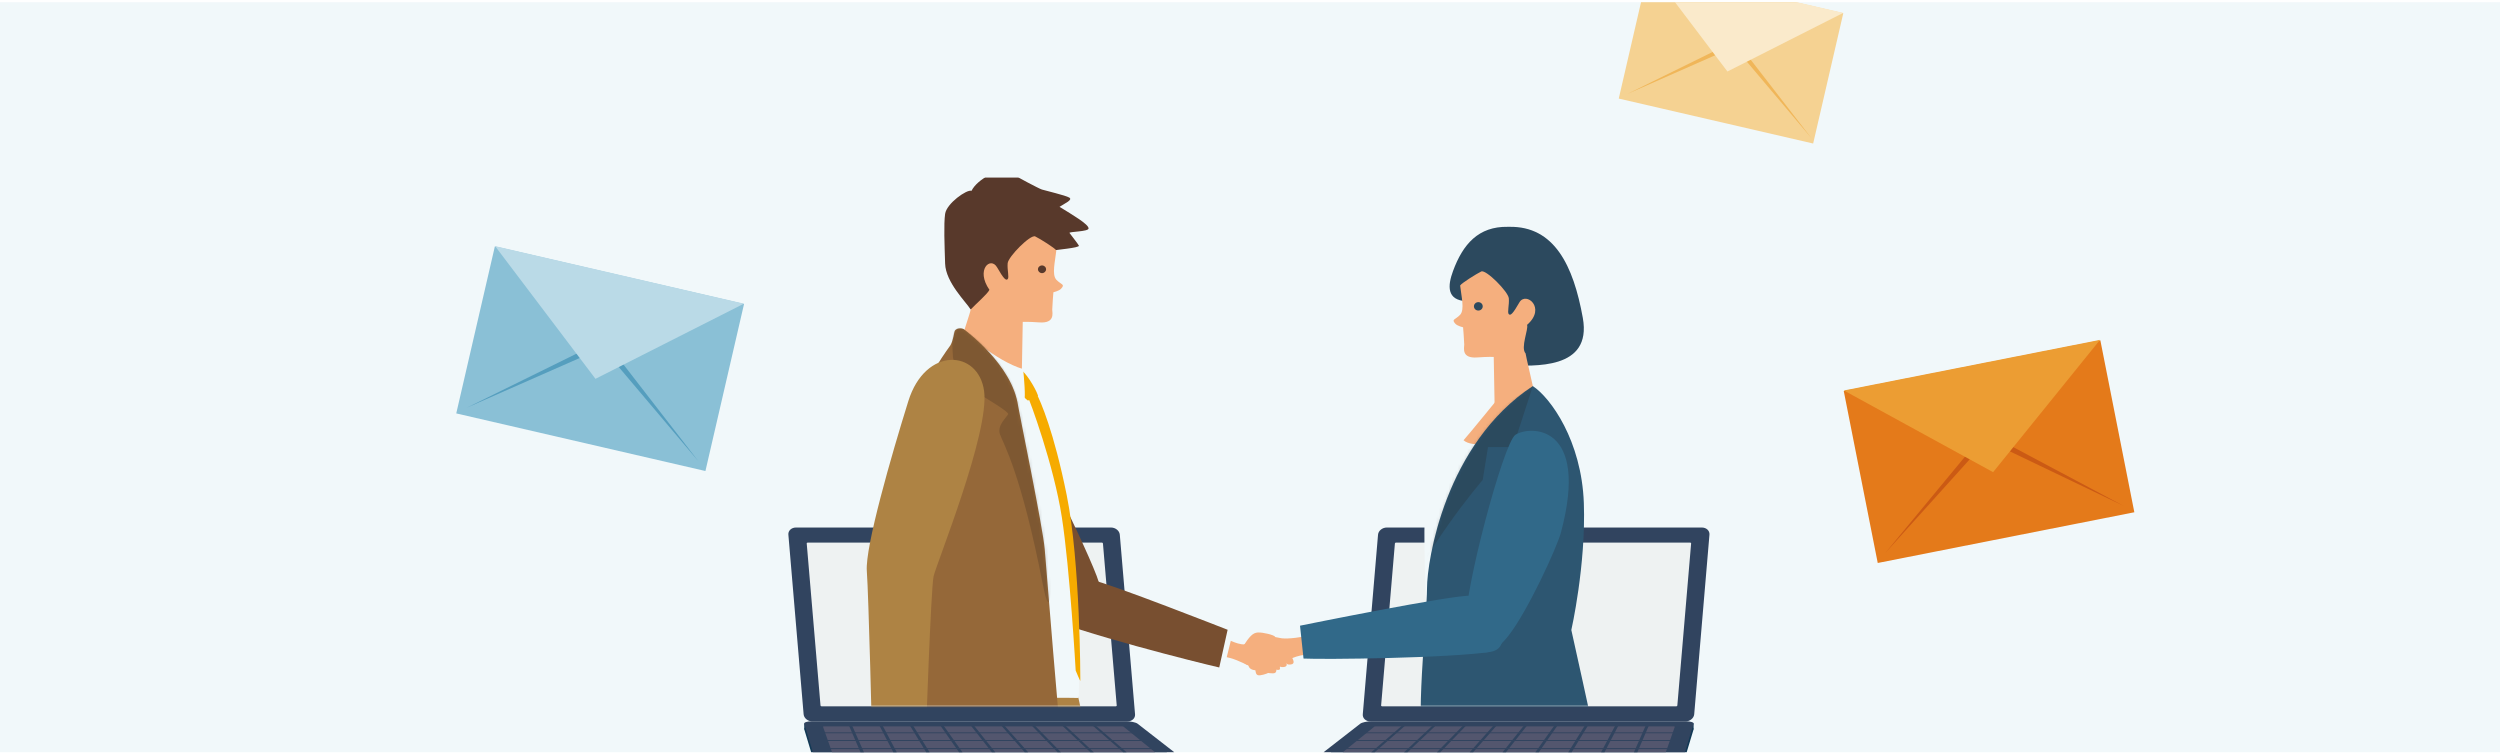 <svg width="800" height="241" viewBox="0 0 800 241" fill="none" xmlns="http://www.w3.org/2000/svg">
<g clip-path="url(#clip0_6239_5070)">
<rect width="800" height="240" transform="translate(0 0.705)" fill="#F1F8FA"/>
<g clip-path="url(#clip1_6239_5070)">
<path d="M438.537 230.856H539.319C540.776 230.856 542.037 229.826 542.148 228.57L547.027 171.091C547.139 169.823 546.039 168.805 544.581 168.805H443.8C442.342 168.805 441.082 169.835 440.971 171.091L436.091 228.57C435.98 229.837 437.08 230.856 438.537 230.856Z" fill="#31445F"/>
<path d="M536.749 225.754L541.159 173.899C541.172 173.752 541.036 173.628 540.863 173.628H446.703C446.53 173.628 446.382 173.752 446.37 173.899L441.959 225.754C441.947 225.901 442.083 226.025 442.256 226.025H536.416C536.589 226.025 536.737 225.901 536.749 225.754Z" fill="#EEF2F2"/>
<path d="M541.949 233.39V231.375L540.442 233.028L541.949 233.39Z" fill="#123955"/>
<path d="M406.604 258.219H531.204C533.007 258.219 534.613 257.709 534.811 257.076L541.951 233.389C542.075 232.97 541 232.631 539.542 232.631H438.897C437.439 232.631 435.833 232.97 435.29 233.389L404.813 257.076C404.01 257.709 404.813 258.219 406.604 258.219Z" fill="#123955"/>
<path d="M406.604 256.411H531.204C533.007 256.411 534.613 255.901 534.811 255.267L541.951 231.581C542.075 231.162 541 230.823 539.542 230.823H438.897C437.439 230.823 435.833 231.162 435.29 231.581L404.813 255.267C404.01 255.901 404.813 256.411 406.604 256.411Z" fill="#31445F"/>
<path d="M531.572 244.898L535.945 232.54C535.945 232.54 535.834 232.45 535.661 232.45H440.204C440.031 232.45 439.834 232.495 439.772 232.54L424.528 244.898C424.453 244.966 424.54 245.012 424.738 245.012H531.177C531.374 245.012 531.547 244.955 531.572 244.898Z" fill="#53566E"/>
<path d="M433.426 234.647H538.964L539.062 234.342H433.809L433.426 234.647Z" fill="#31445F"/>
<path d="M430.274 237.125H538.171L538.27 236.809H430.681L430.274 237.125Z" fill="#31445F"/>
<path d="M426.987 239.716H537.343L537.441 239.377H427.407L426.987 239.716Z" fill="#31445F"/>
<path d="M516.601 254.916H517.824L527.793 231.818H526.78L516.601 254.916Z" fill="#31445F"/>
<path d="M504.814 254.916H506.05L518.082 231.818H517.069L504.814 254.916Z" fill="#31445F"/>
<path d="M493.04 254.916H494.263L508.371 231.818H507.358L493.04 254.916Z" fill="#31445F"/>
<path d="M481.254 254.916H482.49L498.648 231.818H497.635L481.254 254.916Z" fill="#31445F"/>
<path d="M469.484 254.916H470.707L488.941 231.818H487.928L469.484 254.916Z" fill="#31445F"/>
<path d="M457.698 254.916H458.933L479.23 231.818H478.217L457.698 254.916Z" fill="#31445F"/>
<path d="M445.924 254.916H447.147L469.52 231.818H468.507L445.924 254.916Z" fill="#31445F"/>
<path d="M434.15 254.916H435.373L459.809 231.818H458.796L434.15 254.916Z" fill="#31445F"/>
<path d="M422.368 254.916H423.603L450.102 231.818H449.089L422.368 254.916Z" fill="#31445F"/>
<path d="M360.769 230.856H259.988C258.53 230.856 257.27 229.826 257.159 228.57L252.279 171.091C252.168 169.823 253.267 168.805 254.725 168.805H355.506C356.964 168.805 358.224 169.835 358.335 171.091L363.215 228.57C363.326 229.837 362.227 230.856 360.769 230.856Z" fill="#31445F"/>
<path d="M262.561 225.754L258.151 173.899C258.138 173.752 258.274 173.628 258.447 173.628H352.607C352.78 173.628 352.928 173.752 352.941 173.899L357.351 225.754C357.363 225.901 357.227 226.025 357.054 226.025H262.895C262.722 226.025 262.573 225.901 262.561 225.754Z" fill="#EEF2F2"/>
<path d="M257.36 233.39V231.375L258.867 233.028L257.36 233.39Z" fill="#123955"/>
<path d="M392.706 258.219H268.107C266.303 258.219 264.697 257.709 264.499 257.076L257.359 233.389C257.235 232.97 258.31 232.631 259.768 232.631H360.413C361.871 232.631 363.477 232.97 364.021 233.389L394.497 257.076C395.3 257.709 394.497 258.219 392.706 258.219Z" fill="#123955"/>
<path d="M392.706 256.411H268.107C266.303 256.411 264.697 255.901 264.499 255.267L257.359 231.581C257.235 231.162 258.31 230.823 259.768 230.823H360.413C361.871 230.823 363.477 231.162 364.021 231.581L394.497 255.267C395.3 255.901 394.497 256.411 392.706 256.411Z" fill="#31445F"/>
<path d="M267.734 244.898L263.361 232.54C263.361 232.54 263.472 232.45 263.645 232.45H359.102C359.275 232.45 359.472 232.495 359.534 232.54L374.778 244.898C374.853 244.966 374.766 245.012 374.568 245.012H268.129C267.931 245.012 267.758 244.955 267.734 244.898Z" fill="#53566E"/>
<path d="M365.887 234.647H260.349L260.25 234.342H365.504L365.887 234.647Z" fill="#31445F"/>
<path d="M369.035 237.125H261.138L261.039 236.809H368.627L369.035 237.125Z" fill="#31445F"/>
<path d="M372.32 239.716H261.965L261.866 239.377H371.9L372.32 239.716Z" fill="#31445F"/>
<path d="M282.707 254.916H281.484L271.515 231.818H272.528L282.707 254.916Z" fill="#31445F"/>
<path d="M294.492 254.916H293.257L281.224 231.818H282.237L294.492 254.916Z" fill="#31445F"/>
<path d="M306.27 254.916H305.047L290.951 231.818H291.952L306.27 254.916Z" fill="#31445F"/>
<path d="M318.055 254.916H316.819L300.661 231.818H301.674L318.055 254.916Z" fill="#31445F"/>
<path d="M329.828 254.916H328.605L310.371 231.818H311.384L329.828 254.916Z" fill="#31445F"/>
<path d="M341.613 254.916H340.378L320.081 231.818H321.094L341.613 254.916Z" fill="#31445F"/>
<path d="M353.383 254.916H352.16L329.787 231.818H330.8L353.383 254.916Z" fill="#31445F"/>
<path d="M365.156 254.916H363.933L339.498 231.818H340.511L365.156 254.916Z" fill="#31445F"/>
<path d="M376.941 254.916H375.706L349.207 231.818H350.22L376.941 254.916Z" fill="#31445F"/>
<mask id="mask0_6239_5070" style="mask-type:luminance" maskUnits="userSpaceOnUse" x="253" y="25" width="309" height="201">
<path d="M253.997 25.93H561.938V225.992H253.997V25.93Z" fill="white"/>
</mask>
<g mask="url(#mask0_6239_5070)">
<path d="M391.469 210.116C397.534 210.897 402.13 215.481 407.306 215.469C408.554 215.469 408.418 214.609 408.48 213.851C409.888 213.557 410.345 212.685 410.209 212.086C411.543 211.78 411.741 210.479 411.976 209.618C413.075 208.826 413.31 207.683 412.63 207.163C411.951 206.642 409.999 205.952 409.666 205.827C409.196 205.397 407.565 204.288 406.429 204.152C405.28 204.017 401.141 205.194 399.066 206.031C397.003 206.868 392.63 204.458 392.63 204.458L391.493 210.116H391.469Z" fill="#F5AF7E"/>
<path d="M397.83 206.753C399.77 203.788 400.857 202.475 402.524 202.396C404.192 202.317 407.639 203.188 407.997 203.72C408.343 204.252 409.022 205.316 406.959 205.395C404.896 205.486 402.314 204.637 402.314 204.637C402.314 204.637 401.573 207.76 400.387 208.202C399.214 208.643 396.965 208.066 397.83 206.753Z" fill="#F5AF7E"/>
<path d="M413.73 210.965C412.853 209.063 410.925 207.535 410.11 208.746C409.295 209.957 411.63 212.651 412.284 212.651C412.939 212.651 414.57 212.775 413.73 210.965Z" fill="#F5AF7E"/>
<path d="M411.53 211.778C410.653 209.877 408.726 208.349 407.911 209.56C407.095 210.771 409.43 213.464 410.085 213.464C410.74 213.464 412.371 213.589 411.53 211.778Z" fill="#F5AF7E"/>
<path d="M409.321 212.901C408.394 211.023 406.726 209.359 406.245 210.4C405.775 211.441 407.912 214.225 408.419 214.304C408.925 214.384 410.198 214.689 409.321 212.89V212.901Z" fill="#F5AF7E"/>
<path d="M408.072 213.589C407.343 212.073 405.91 210.783 405.403 211.677C404.897 212.571 406.688 214.789 407.158 214.823C407.615 214.868 408.776 215.038 408.072 213.589Z" fill="#F5AF7E"/>
<path d="M320.845 127.118C325.404 128.838 349.432 178.633 351.569 186.147C353.706 193.662 350.049 202.828 338.635 193.39C330.457 186.634 325.342 179.945 321.722 176.245C318.103 172.544 315.422 125.069 320.845 127.118Z" fill="#784F30"/>
<path d="M385.156 212.222L391.703 213.716L394.211 203.633L384.377 201.392L385.156 212.222Z" fill="#F1F8FA"/>
<path d="M390.159 213.591L392.84 201.527C392.84 201.527 355.025 186.657 349.392 185.57C343.771 184.473 323.264 192.508 332.393 196.661C345.241 202.512 383.575 212.098 390.159 213.591Z" fill="#784F30"/>
<path d="M304.574 229.072C306.427 239.71 333.062 311.629 334.384 315.432C335.718 319.235 343.464 417.443 343.464 417.443L366.046 414.331C366.046 414.331 368.579 319.585 366.046 311.629C363.514 303.674 343.204 216.612 343.303 214.677C343.402 212.742 309.022 213.081 309.022 213.081L304.587 229.072H304.574Z" fill="#AE8344"/>
<mask id="mask1_6239_5070" style="mask-type:luminance" maskUnits="userSpaceOnUse" x="304" y="213" width="64" height="205">
<path d="M304.574 229.072C306.427 239.71 333.062 311.63 334.384 315.432C335.718 319.235 343.464 417.444 343.464 417.444L366.046 414.332C366.046 414.332 368.579 319.586 366.046 311.63C363.514 303.674 343.204 216.612 343.303 214.677C343.402 212.742 309.022 213.081 309.022 213.081L304.587 229.072H304.574Z" fill="white"/>
</mask>
<g mask="url(#mask1_6239_5070)">
<g opacity="0.2">
<g style="mix-blend-mode:multiply">
<path d="M314.592 206.939L345.303 315.254L349.664 421.577H339.793L323.005 301.572L306.377 225.295L314.592 206.939Z" fill="#231815"/>
</g>
</g>
</g>
<path d="M288.084 221.128C285.094 231.517 277.608 307.499 277.138 311.483C276.669 315.467 240.51 407.655 240.51 407.655L262.351 413.947C262.351 413.947 306.318 329.047 307.516 320.808C308.727 312.581 328.604 225.417 329.53 223.708C330.469 221.999 299.14 208.408 299.14 208.408L288.084 221.117V221.128Z" fill="#AE8344"/>
<path d="M317.159 115.677C318.815 117.159 326.091 111.659 329.426 119.468C332.762 127.277 340.508 153.453 341.768 167.622C343.04 181.791 345.993 208.782 345.153 223.347C340.792 223.211 330.229 223.347 330.229 223.347L317.159 143.324V115.665V115.677Z" fill="#F1F8FA"/>
<path d="M325.266 112.302C328.824 117.157 332.332 125.169 331.22 126.47C330.096 127.772 325.266 120.936 325.266 120.936V112.302Z" fill="#F1F8FA"/>
<path d="M328.7 126.471C329.515 127.976 337.212 148.867 339.781 165.469C342.388 182.218 344.216 214.562 344.216 214.562C344.216 214.562 345.711 218.229 345.711 217.822C345.711 217.414 345.711 180.034 341.35 158.453C337.224 138.048 333.011 128.462 331.603 125.769C330.195 123.076 328.7 126.482 328.7 126.482V126.471Z" fill="#F6AB00"/>
<path d="M326.996 118.55C329.109 120.271 332.012 125.578 332.16 126.733C330.332 127.887 328.886 128.159 328.886 128.159C328.886 128.159 325.106 124.99 325.279 124.311C325.452 123.632 327.009 118.539 327.009 118.539L326.996 118.55Z" fill="#F6AB00"/>
<path d="M310.603 99.028C309.195 96.685 302.622 90.393 302.437 84.361C302.252 78.329 301.968 71.765 302.437 68.438C302.907 65.111 309.38 60.528 310.887 61.059C312.666 57.37 319.905 53.5 322.808 55.118C325.724 56.736 332.296 60.29 333.42 60.652C334.544 61.014 340.931 62.497 342.154 63.221C343.377 63.945 340.845 65.02 339.053 66.186C343.278 68.8 348.393 71.765 348.343 73.112C348.306 74.165 341.957 74.097 342.241 74.549C342.525 75.002 344.872 77.876 345.243 78.601C345.613 79.325 337.546 79.948 336.793 80.219C336.039 80.491 322.895 96.233 322.895 96.233L310.591 99.017L310.603 99.028Z" fill="#58392B"/>
<path d="M308.169 107.265C308.527 105.465 310.417 100.293 310.615 99.037C312.307 97.238 316.063 94.001 316.619 92.745C312.11 86.272 316.989 81.948 319.065 85.547C321.128 89.146 321.881 89.87 322.45 89.327C323.018 88.784 322.264 86.362 322.45 84.246C322.635 82.129 329.775 74.932 331.27 75.656C332.777 76.38 337.657 79.436 338.028 80.149C337.657 83.567 336.52 87.89 338.028 89.508C339.535 91.127 340.955 90.878 339.535 92.405C338.88 93.107 337.089 93.526 337.089 93.526C337.089 93.526 336.718 97.962 336.718 99.037C336.718 100.112 337.719 103.541 332.567 103.168C329.182 102.919 327.28 102.998 327.28 102.998L326.996 118.548C326.996 118.548 305.451 115.809 308.169 107.265Z" fill="#F5AF7E"/>
<path d="M308.254 105.83C308.254 105.83 318.458 115.483 327.402 118.109C327.686 120.677 328.242 127.581 327.748 127.694C325.92 128.101 307.476 116.094 306.562 113.525C305.647 110.956 308.254 105.83 308.254 105.83Z" fill="#F1F8FA"/>
<path d="M295.582 124.311C295.903 123.18 300.56 115.36 304.13 110.505C305.119 108.751 305.329 106.114 305.539 105.831C306.342 104.71 308.257 105.073 308.541 105.412C308.825 105.752 323.933 116.582 325.811 129.947C326.071 131.769 333.742 168.855 334.311 175.736C334.879 182.617 339.104 234.969 339.66 238.081C340.228 241.182 339.524 249.953 324.872 250.903C310.221 251.843 282.759 253.733 281.634 248.21C280.51 242.676 285.131 172.726 287.688 156.18C290.504 137.96 294.161 129.234 295.569 124.334L295.582 124.311Z" fill="#956839"/>
<mask id="mask2_6239_5070" style="mask-type:luminance" maskUnits="userSpaceOnUse" x="281" y="105" width="59" height="147">
<path d="M295.578 124.313C295.899 123.181 300.556 115.361 304.127 110.506C305.115 108.752 305.325 106.115 305.535 105.832C306.338 104.712 308.253 105.074 308.537 105.413C308.821 105.753 323.93 116.583 325.807 129.949C326.067 131.771 333.738 168.856 334.307 175.737C334.875 182.618 339.1 234.97 339.656 238.083C340.224 241.183 339.52 249.954 324.868 250.905C310.217 251.844 282.755 253.734 281.631 248.211C280.506 242.677 285.127 172.727 287.684 156.181C290.5 137.961 294.157 129.236 295.565 124.335L295.578 124.313Z" fill="white"/>
</mask>
<g mask="url(#mask2_6239_5070)">
<g opacity="0.2">
<g style="mix-blend-mode:multiply">
<path d="M304.969 114.467C304.969 114.467 306.081 120.047 306.365 121.303C306.649 122.559 322.425 131.013 322.61 132.461C322.425 133.355 318.892 136.004 320.016 139.059C321.14 142.115 326.786 151.542 333.691 186.975C335.668 197.104 336.199 191.694 336.409 186.523C336.73 178.804 328.206 129.428 323.265 121.031C317.162 110.676 309.676 105.946 307.909 105.142C304.673 103.671 304.673 109.239 304.673 109.239L304.957 114.456L304.969 114.467Z" fill="#231815"/>
</g>
</g>
</g>
<path d="M279.113 237.774H296.198C296.198 237.774 297.878 188.409 298.743 184.437C299.608 180.464 316.717 138.41 314.914 125.136C313.11 111.861 296.149 110.763 290.664 128.361C285.178 145.948 276.803 175.078 277.383 182.739C277.964 190.401 279.113 237.785 279.113 237.785V237.774Z" fill="#AE8344"/>
<path d="M334.742 86.171C334.742 86.85 334.162 87.405 333.445 87.405C332.729 87.405 332.148 86.85 332.148 86.171C332.148 85.492 332.729 84.938 333.445 84.938C334.162 84.938 334.742 85.492 334.742 86.171Z" fill="#58392B"/>
<path d="M470.199 138.695C465.468 144.569 458.525 154.109 456.647 158.421C454.769 162.744 456.647 199.626 456.647 201.595C456.647 203.564 459.649 231.868 459.649 231.868C459.649 231.868 467.988 234.765 474.338 233.679C480.687 232.604 480.292 150.137 480.292 150.137L479.168 141.683L470.187 138.684L470.199 138.695Z" fill="#F1F8FA"/>
<path d="M480.591 126.032C480.591 126.032 470.165 138.854 468.337 140.88C471.153 143.449 479.937 141.695 481.815 139.941C483.692 138.187 485.348 131.498 485.348 131.498L480.591 126.044V126.032Z" fill="#F5AF7E"/>
<path d="M482.699 116.945C490.655 117.024 509.519 118.54 506.505 101.746C503.478 84.906 497.351 72.322 482.947 72.582C482.86 72.571 482.786 72.582 482.712 72.582C482.625 72.582 482.551 72.582 482.477 72.582C473.113 72.424 468.134 78.116 464.96 86.751C463.242 91.413 462.859 96.087 469.308 96.393C473.854 96.608 482.712 116.956 482.712 116.956L482.699 116.945Z" fill="#2C495E"/>
<path d="M490.508 123.55C490.15 121.751 488.371 114.338 488.186 113.082C486.493 111.283 489.211 105.217 488.655 103.96C494.943 98.506 488.284 93.164 486.209 96.763C484.146 100.362 483.392 101.086 482.824 100.543C482.256 99.999 483.009 97.578 482.824 95.461C482.639 93.345 475.498 86.147 474.004 86.872C472.509 87.596 467.617 90.652 467.246 91.365C467.617 94.782 468.753 99.106 467.246 100.724C465.739 102.342 464.318 102.093 465.739 103.621C466.394 104.323 468.185 104.741 468.185 104.741C468.185 104.741 468.556 109.178 468.556 110.253C468.556 111.328 467.555 114.757 472.707 114.383C476.091 114.134 477.994 114.214 477.994 114.214L478.278 129.763C478.278 129.763 493.226 132.083 490.508 123.539V123.55Z" fill="#F5AF7E"/>
<path d="M490.509 123.55C496.192 127.285 506.112 141.035 506.829 160.964C507.533 180.893 502.826 201.604 502.826 201.604C502.826 201.604 510.164 234.536 510.164 235.43C510.164 236.324 464.752 239.742 456.092 237.229C452.485 236.188 456.648 196.918 456.648 188.182C456.648 179.445 462.442 142.008 490.509 123.539V123.55Z" fill="#2D5671"/>
<mask id="mask3_6239_5070" style="mask-type:luminance" maskUnits="userSpaceOnUse" x="454" y="123" width="57" height="116">
<path d="M490.505 123.548C496.188 127.282 506.108 141.032 506.825 160.962C507.529 180.891 502.822 201.601 502.822 201.601C502.822 201.601 510.16 234.534 510.16 235.428C510.16 236.322 464.748 239.739 456.088 237.227C452.481 236.186 456.644 196.916 456.644 188.179C456.644 179.442 462.438 142.006 490.505 123.536V123.548Z" fill="white"/>
</mask>
<g mask="url(#mask3_6239_5070)">
<g opacity="0.2">
<g style="mix-blend-mode:multiply">
<path d="M490.508 123.554L484.17 143.053H476.165L474.473 153.578C474.473 153.578 453.817 177.592 448.184 196.164C442.551 214.735 453.447 147.444 453.447 147.444L490.508 123.554Z" fill="#231815"/>
</g>
</g>
</g>
<path d="M471.656 98.03C471.656 98.777 472.286 99.377 473.064 99.377C473.843 99.377 474.473 98.777 474.473 98.03C474.473 97.283 473.843 96.683 473.064 96.683C472.286 96.683 471.656 97.283 471.656 98.03Z" fill="#2C495E"/>
<path d="M418.957 209.39C410.223 209.933 408.938 215.331 403.256 216.09C401.884 216.271 401.897 215.309 401.711 214.483C400.118 214.369 399.475 213.475 399.525 212.796C398.005 212.649 397.573 211.257 397.19 210.341C395.856 209.628 395.411 208.417 396.066 207.738C396.733 207.07 398.759 206.006 399.117 205.836C399.574 205.293 399.908 204.365 401.143 204.037C402.378 203.709 407.122 203.516 409.531 204.139C411.94 204.761 417.697 203.607 417.697 203.607L418.957 209.401V209.39Z" fill="#F5AF7E"/>
<path d="M484.96 139.111C481.081 141.612 468.234 190.298 469.197 199.091C470.012 206.481 474.2 214.335 482.811 203.29C488.975 195.379 498.253 175.088 499.501 170.403C508.791 135.592 489.568 136.146 484.96 139.123V139.111Z" fill="#316989"/>
<path d="M417.128 210.748L416.004 200.223C416.004 200.223 465.332 190.185 470.78 190.638C476.24 191.091 486.358 207.172 476.821 208.609C463.405 210.635 423.576 211.076 417.128 210.737V210.748Z" fill="#316989"/>
</g>
</g>
<path d="M238.095 97.278L158.359 78.84L146 132.29L225.736 150.728L238.095 97.278Z" fill="#8AC0D6"/>
<path d="M149.348 130.478L188.281 111.305L188.385 113.293L149.348 130.478Z" fill="#559EBE"/>
<path d="M223.507 147.626L196.944 113.32L195.98 115.057L223.507 147.626Z" fill="#559EBE"/>
<path d="M238.046 97.174L190.554 121.223L158.426 78.755L238.046 97.174Z" fill="#BADAE7"/>
<path d="M672.113 108.901L590 125.13L600.876 180.153L682.989 163.924L672.113 108.901Z" fill="#E47A1A"/>
<path d="M603.246 177.004L631.534 142.816L632.45 144.606L603.246 177.004Z" fill="#CB5A14"/>
<path d="M679.592 161.9L640.435 141.047L640.262 143.052L679.592 161.9Z" fill="#CB5A14"/>
<path d="M672.008 108.755L637.791 151.092L590.039 124.953L672.008 108.755Z" fill="#EC9D33"/>
<path d="M589.854 4.23L527.642 -10.156L518 31.542L580.212 45.929L589.854 4.23Z" fill="#F5D292"/>
<path d="M520.629 30.116L551.008 15.169L551.08 16.704L520.629 30.116Z" fill="#F0B659"/>
<path d="M579.679 44.238L557.795 15.968L557.004 17.386L579.679 44.238Z" fill="#F0B659"/>
<path d="M589.831 4.122L552.777 22.879L527.719 -10.245L589.831 4.122Z" fill="#FAEACB"/>
</g>
<defs>
<clipPath id="clip0_6239_5070">
<rect width="800" height="240" fill="white" transform="translate(0 0.705)"/>
</clipPath>
<clipPath id="clip1_6239_5070">
<rect width="323.666" height="205.969" fill="white" transform="matrix(-1 0 0 1 561.668 56.755)"/>
</clipPath>
</defs>
</svg>
